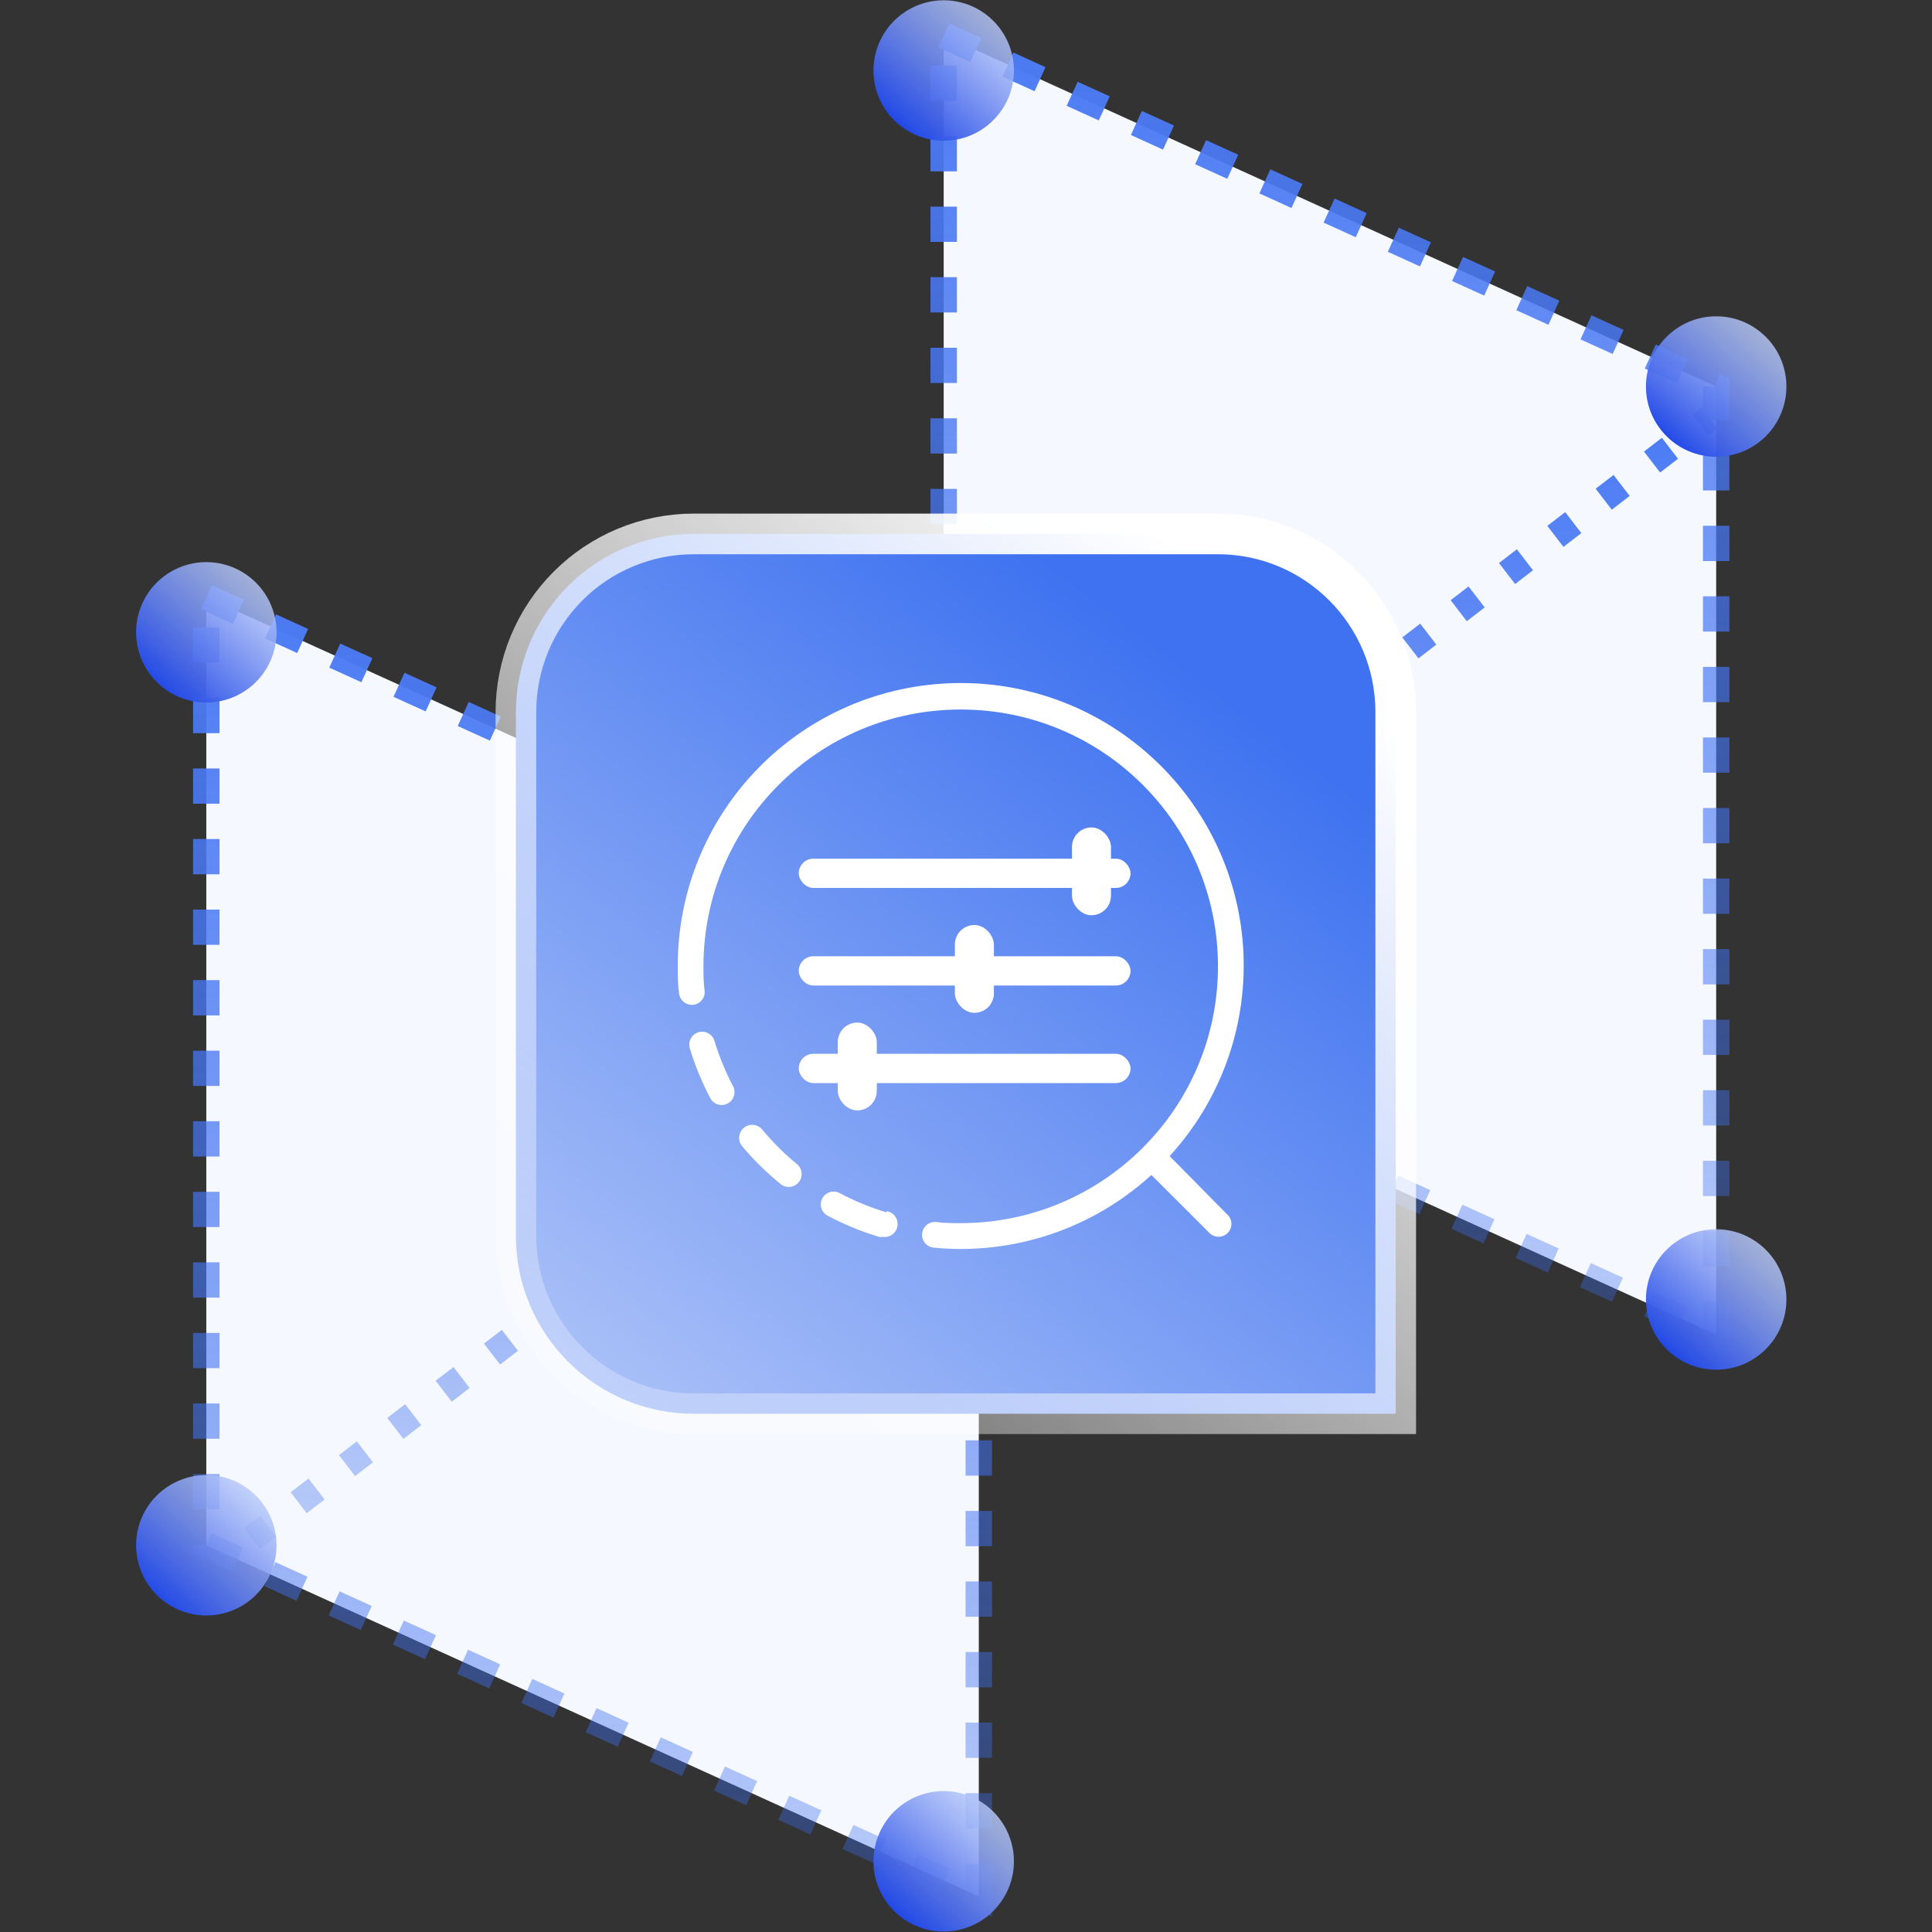 <?xml version="1.0" encoding="UTF-8"?>
<svg width="100px" height="100px" viewBox="0 0 100 100" version="1.1" xmlns="http://www.w3.org/2000/svg" xmlns:xlink="http://www.w3.org/1999/xlink">
    <rect x="0" y="0" width="100" height="100" fill="#333333" stroke="none"/>
    <title>编组 24</title>
    <defs>
        <linearGradient x1="50%" y1="0%" x2="50%" y2="100%" id="linearGradient-1">
            <stop stop-color="#4C7BF4" offset="0%"></stop>
            <stop stop-color="#3B6DEF" stop-opacity="0.331" offset="100%"></stop>
        </linearGradient>
        <linearGradient x1="50%" y1="0%" x2="50%" y2="100%" id="linearGradient-2">
            <stop stop-color="#4C7BF4" offset="0%"></stop>
            <stop stop-color="#3B6DEF" stop-opacity="0.331" offset="100%"></stop>
        </linearGradient>
        <linearGradient x1="50%" y1="0%" x2="50%" y2="100%" id="linearGradient-3">
            <stop stop-color="#4C7BF4" offset="0%"></stop>
            <stop stop-color="#3B6DEF" stop-opacity="0.331" offset="100%"></stop>
        </linearGradient>
        <linearGradient x1="89.655%" y1="5.26%" x2="15.365%" y2="89.469%" id="linearGradient-4">
            <stop stop-color="#C8D7FB" stop-opacity="0.81" offset="0%"></stop>
            <stop stop-color="#1F46E6" offset="100%"></stop>
        </linearGradient>
        <linearGradient x1="89.655%" y1="5.26%" x2="15.365%" y2="89.469%" id="linearGradient-5">
            <stop stop-color="#C8D7FB" stop-opacity="0.81" offset="0%"></stop>
            <stop stop-color="#1F46E6" offset="100%"></stop>
        </linearGradient>
        <linearGradient x1="74.317%" y1="13.107%" x2="8.092%" y2="100%" id="linearGradient-6">
            <stop stop-color="#3E72F0" offset="0%"></stop>
            <stop stop-color="#ACC2F8" offset="100%"></stop>
        </linearGradient>
        <linearGradient x1="81.687%" y1="6.844%" x2="0%" y2="106.557%" id="linearGradient-7">
            <stop stop-color="#FFFFFF" offset="0%"></stop>
            <stop stop-color="#FFFFFF" stop-opacity="0.167" offset="100%"></stop>
        </linearGradient>
    </defs>
    <g id="云服务网页" stroke="none" stroke-width="1" fill="none" fill-rule="evenodd">
        <g id="切图" transform="translate(-1647, -772)">
            <g id="编组-24" transform="translate(1647, 772)">
                <rect id="矩形" x="0" y="0" width="100" height="100"></rect>
                <g id="编组" transform="translate(7, 0)">
                    <path d="M3.678,30.911 L43.662,49.086 L43.662,98.158 L3.678,79.983 L3.678,30.911 Z" id="路径" stroke="url(#linearGradient-1)" stroke-width="1.369" fill="#F5F8FE" stroke-dasharray="1.826"></path>
                    <path d="M41.845,1.832 L81.829,20.006 L81.829,69.078 L41.845,50.904 L41.845,1.832 Z" id="路径" stroke="url(#linearGradient-2)" stroke-width="1.369" fill="#F5F8FE" stroke-dasharray="1.826"></path>
                    <path d="M6.049,79.636 L81.475,21.635 L6.049,79.636 Z" id="路径" stroke="url(#linearGradient-3)" stroke-width="1.369" stroke-dasharray="1.052,2.104"></path>
                    <path d="M78.194,20.006 C78.194,22.014 79.822,23.641 81.829,23.641 C83.837,23.641 85.464,22.014 85.464,20.006 C85.464,17.999 83.837,16.372 81.829,16.372 C79.822,16.372 78.194,17.999 78.194,20.006 Z" id="路径" fill="url(#linearGradient-4)"></path>
                    <path d="M38.21,96.341 C38.21,98.348 39.837,99.976 41.845,99.976 C43.852,99.976 45.48,98.348 45.48,96.341 C45.48,95.042 44.787,93.842 43.662,93.193 C42.537,92.543 41.152,92.543 40.027,93.193 C38.903,93.842 38.21,95.042 38.21,96.341 L38.21,96.341 Z" id="路径" fill="url(#linearGradient-5)"></path>
                    <path d="M0.043,79.983 C0.043,81.282 0.735,82.482 1.86,83.131 C2.985,83.781 4.37,83.781 5.495,83.131 C6.62,82.482 7.313,81.282 7.313,79.983 C7.313,78.685 6.62,77.485 5.495,76.835 C4.37,76.186 2.985,76.186 1.86,76.835 C0.735,77.485 0.043,78.685 0.043,79.983 L0.043,79.983 Z" id="路径" fill="url(#linearGradient-5)"></path>
                    <path d="M0.043,32.729 C0.043,34.028 0.735,35.228 1.86,35.877 C2.985,36.526 4.37,36.526 5.495,35.877 C6.62,35.228 7.313,34.028 7.313,32.729 C7.313,31.43 6.62,30.23 5.495,29.581 C4.37,28.932 2.985,28.932 1.86,29.581 C0.735,30.23 0.043,31.43 0.043,32.729 Z" id="路径" fill="url(#linearGradient-5)"></path>
                    <path d="M38.21,3.649 C38.21,5.657 39.837,7.284 41.845,7.284 C43.852,7.284 45.48,5.657 45.48,3.649 C45.48,2.351 44.787,1.151 43.662,0.501 C42.537,-0.148 41.152,-0.148 40.027,0.501 C38.903,1.151 38.21,2.351 38.21,3.649 L38.21,3.649 Z" id="路径" fill="url(#linearGradient-5)"></path>
                    <path d="M78.194,67.261 C78.194,69.269 79.822,70.896 81.829,70.896 C83.837,70.896 85.464,69.269 85.464,67.261 C85.464,65.253 83.837,63.626 81.829,63.626 C79.822,63.626 78.194,65.253 78.194,67.261 L78.194,67.261 Z" id="路径" fill="url(#linearGradient-4)"></path>
                    <path d="M56.041,27.636 C58.582,27.637 60.883,28.669 62.548,30.338 C64.212,32.006 65.242,34.31 65.242,36.855 L65.242,36.855 L65.242,73.175 L28.905,73.175 C26.366,73.175 24.065,72.143 22.4,70.477 C20.734,68.81 19.703,66.507 19.703,63.967 L19.703,63.967 L19.703,36.855 C19.703,34.41 20.672,32.066 22.397,30.337 C24.123,28.608 26.465,27.636 28.905,27.636 L28.905,27.636 Z" id="路径" stroke="url(#linearGradient-7)" stroke-width="2.104" fill="url(#linearGradient-6)"></path>
                    <path d="M38.885,62.751 C38.046,62.499 37.234,62.165 36.461,61.754 C36.252,61.642 35.999,61.65 35.798,61.776 C35.596,61.901 35.477,62.124 35.485,62.361 C35.493,62.598 35.626,62.813 35.835,62.924 C36.684,63.374 37.576,63.742 38.5,64.02 C38.564,64.029 38.628,64.029 38.692,64.02 C39.059,64.073 39.4,63.819 39.454,63.451 C39.507,63.084 39.253,62.743 38.885,62.689 L38.885,62.749 L38.885,62.751 Z" id="路径" fill="#FFFFFF" fill-rule="nonzero"></path>
                    <g id="编组-8" transform="translate(34.343, 42.424)" fill="#FFFFFF">
                        <rect id="矩形" x="0" y="2.02" width="17.172" height="1.515" rx="0.758"></rect>
                        <rect id="矩形" x="14.141" y="0.404" width="2.02" height="4.545" rx="1.01"></rect>
                    </g>
                    <g id="编组-5" transform="translate(34.343, 47.475)" fill="#FFFFFF">
                        <rect id="矩形备份" x="0" y="2.02" width="17.172" height="1.515" rx="0.758"></rect>
                        <rect id="矩形备份-2" x="8.081" y="0.404" width="2.02" height="4.545" rx="1.01"></rect>
                    </g>
                    <g id="编组-7" transform="translate(34.343, 52.525)" fill="#FFFFFF">
                        <rect id="矩形备份-3" x="0" y="2.02" width="17.172" height="1.515" rx="0.758"></rect>
                        <rect id="矩形备份-12" x="2.02" y="0.404" width="2.02" height="4.545" rx="1.01"></rect>
                    </g>
                    <path d="M53.539,59.839 C56.159,56.978 57.534,53.193 57.359,49.318 C57.184,45.442 55.475,41.796 52.607,39.183 C46.634,33.735 37.377,34.15 31.915,40.11 C29.439,42.815 28.07,46.351 28.081,50.017 C28.081,50.481 28.081,50.945 28.146,51.405 C28.177,51.749 28.466,52.012 28.811,52.011 L28.873,52.011 C29.048,51.994 29.21,51.909 29.322,51.773 C29.434,51.637 29.488,51.462 29.471,51.286 C29.411,50.868 29.411,50.436 29.411,50.017 C29.411,42.674 35.373,36.725 42.727,36.725 C50.081,36.725 56.042,42.674 56.042,50.017 C56.042,57.358 50.081,63.309 42.727,63.309 C42.308,63.309 41.882,63.309 41.456,63.25 C41.218,63.227 40.987,63.333 40.849,63.527 C40.711,63.722 40.686,63.975 40.786,64.192 C40.885,64.408 41.092,64.556 41.329,64.578 C45.448,64.977 49.542,63.61 52.594,60.816 L55.571,63.787 C55.734,63.974 55.988,64.055 56.229,63.996 C56.471,63.938 56.659,63.75 56.718,63.508 C56.778,63.267 56.697,63.013 56.51,62.849 L53.539,59.839 L53.539,59.839 Z" id="路径" fill="#FFFFFF" fill-rule="nonzero"></path>
                    <path d="M29.976,53.858 C29.862,53.515 29.496,53.325 29.15,53.429 C28.804,53.534 28.604,53.895 28.699,54.243 C28.975,55.163 29.344,56.053 29.798,56.902 C29.99,57.185 30.364,57.278 30.666,57.117 C30.968,56.956 31.098,56.593 30.969,56.276 C30.559,55.505 30.227,54.695 29.976,53.858 L29.976,53.858 Z" id="路径" fill="#FFFFFF" fill-rule="nonzero"></path>
                    <path d="M32.434,58.444 C32.189,58.172 31.772,58.144 31.494,58.382 C31.215,58.62 31.177,59.036 31.407,59.32 C32.019,60.05 32.7,60.716 33.441,61.314 C33.726,61.516 34.12,61.463 34.342,61.193 C34.564,60.922 34.539,60.526 34.286,60.285 C33.61,59.733 32.99,59.116 32.434,58.444 L32.434,58.444 Z" id="路径" fill="#FFFFFF" fill-rule="nonzero"></path>
                </g>
            </g>
        </g>
    </g>
</svg>